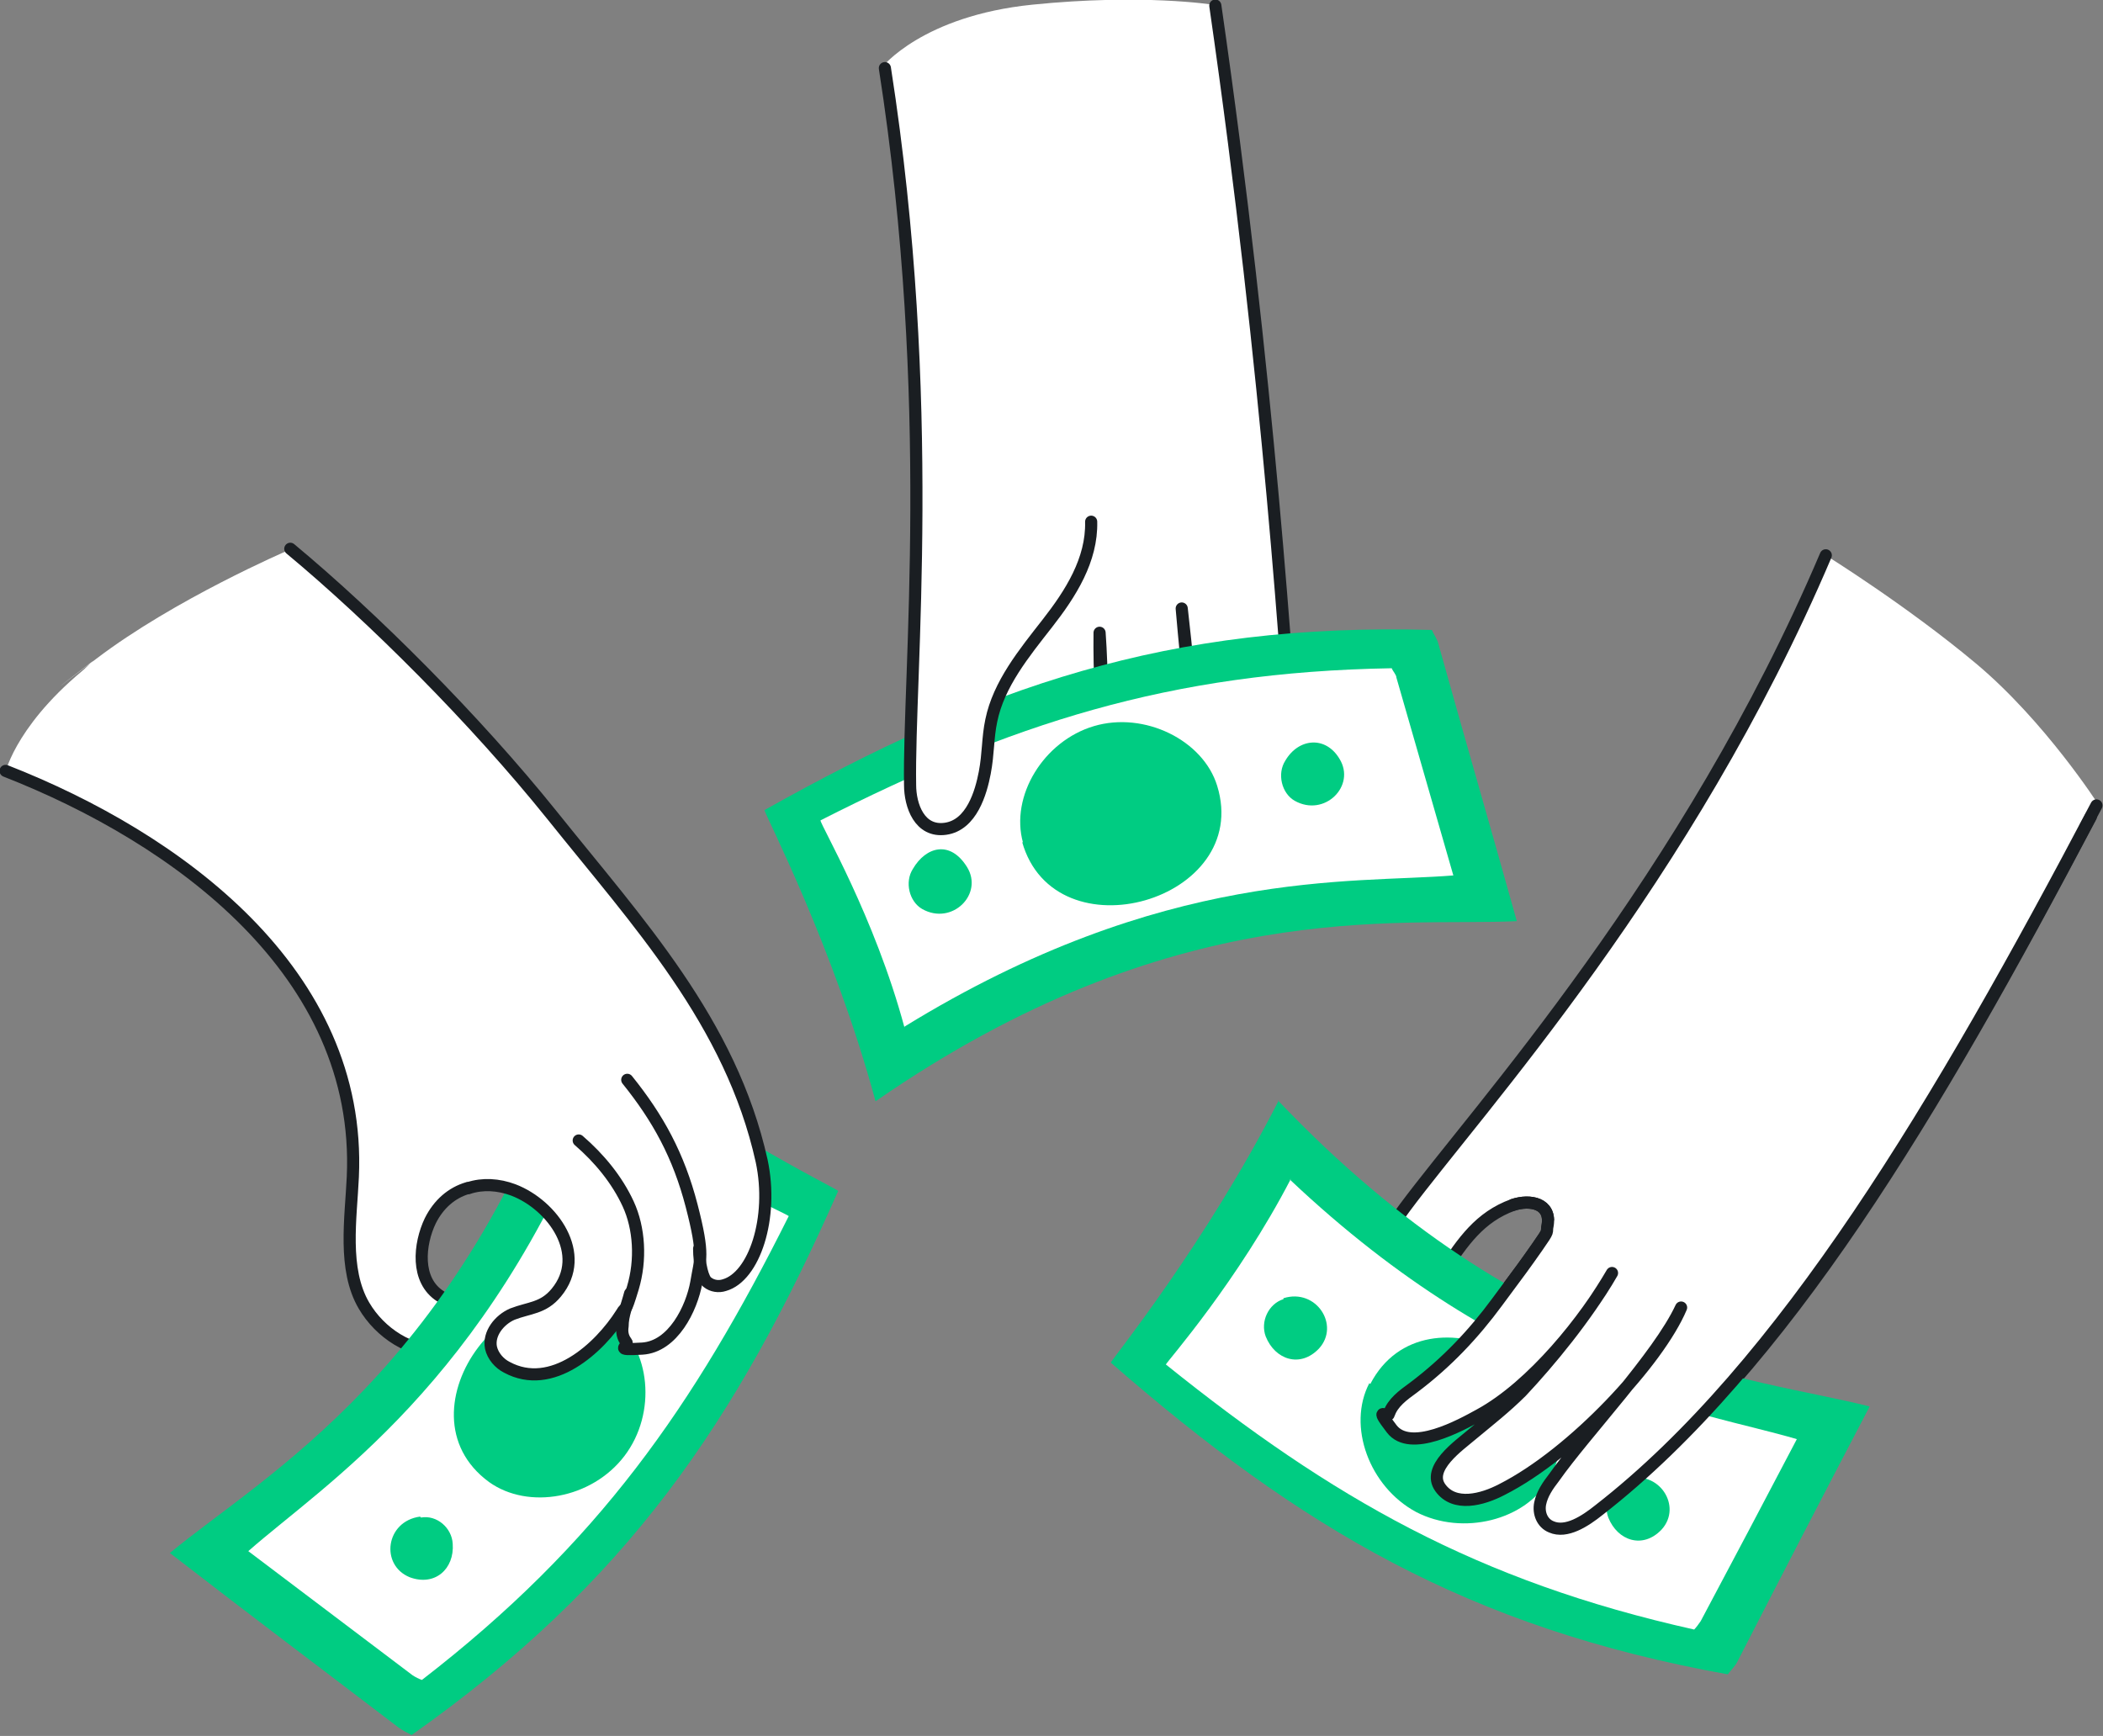 <?xml version="1.0" encoding="UTF-8"?> <svg xmlns="http://www.w3.org/2000/svg" id="Layer_1" version="1.1" viewBox="0 0 225.3 186"><rect x="0" y="0" width="225.3" height="186" fill="#808080" stroke="none"/><defs><style> .st0 { fill: #fff; } .st1 { fill: none; stroke: #1a1e22; stroke-linecap: round; stroke-linejoin: round; stroke-width: 1.3px; } .st2 { fill: #00cc82; } </style></defs><g><g><path class="st0" d="M47.3,144.8c.9,0,1.9-.3,2.6-.9.7-.6,1.1-1.7.8-2.5-.5-1.4-2.3-1.7-3.6-2.5-2.7-1.8-2.3-5.6-1-8.2,1.7-3.3,5.3-4.6,8.8-3.2,4.2,1.7,7.9,7,4.5,11.1-1.3,1.6-2.9,1.6-4.7,2.2-1.4.5-2.7,2-2.4,3.6.2.9.9,1.6,1.7,2.1,4.8,2.6,9.9-1.9,12.4-5.7.4-.6.7-1.3,1-1.9-.3,1.1-.7,2.2-.8,3.4,0,.6,0,1.2.4,1.7.4.5,1.1.8,1.7.7,3.3,0,5.4-4.2,5.9-7,.2-1.1.3-2.4.2-3.7h0c0,1.6.4,3.3.9,3.7.5.4,1.2.5,1.8.3,3.2-.9,5.3-7.3,3.9-13.4-1.6-7.2-5.1-14.3-11.4-23.1-11.2-15.7-28.4-33.3-39.2-42.4,0,0-12.1,5.2-20.5,11.6S.6,82.7.6,82.7c16.6,6.4,31.5,18.5,35.9,32.5,1.3,4.1,1.5,10.6,1.1,14.1-.5,3.4-.4,7.5,1.3,10.5,1.7,3,5,5.2,8.4,5Z"></path><path class="st1" d="M50.1,127.3c-1.7.5-3.1,1.7-4,3.5-1.2,2.5-1.6,6.4,1.1,8.1,1.2.8,3.1,1.1,3.6,2.5.3.9,0,1.9-.8,2.5s-1.7.9-2.6.9c-3.4.2-6.7-2-8.4-4.9-2.3-3.9-1.4-9.4-1.2-13.8,1-21.9-18.8-36.3-37.2-43.5"></path></g><g><path class="st2" d="M61.7,109.8c-12.3,36.9-33.5,48.3-43.5,56.6,9.7,7.5,14.8,11.3,24.5,18.7.4.3,1,.6,1.4.8,23.1-16.3,34.8-33.6,45.7-58.3-.5-.4-14.6-7.3-28.2-17.9Z"></path><path class="st0" d="M64,118c-12,30.3-29.1,40.9-37.4,48.2,7,5.3,10.6,8,17.6,13.3.3.2.7.4,1,.5,18.9-14.6,29.1-29.3,39.3-49.7-.3-.3-10.8-4.8-20.5-12.4Z"></path><path class="st2" d="M65.6,141.4c4.1,3.1,4.8,10,1.3,14.6s-10.3,5.8-14.5,2.8c-10.4-7.6,2.9-25.1,13.1-17.3Z"></path><path class="st2" d="M45,162.5c-3.7.5-4.3,5.2-1.1,6.5,2.7,1,4.8-.9,4.6-3.6-.1-1.7-1.7-3.1-3.4-2.8Z"></path><path class="st2" d="M70.1,129.3c-3.7.5-4.3,5.2-1.1,6.5s4.8-.9,4.6-3.6c-.1-1.7-1.7-3.1-3.4-2.8Z"></path></g><g><path class="st0" d="M54.9,127.4c4.2,1.7,7.9,7,4.5,11.1-1.3,1.6-2.9,1.6-4.7,2.2-1.4.5-2.7,2-2.4,3.6.2.9.9,1.6,1.7,2.1,4.8,2.6,9.9-1.9,12.4-5.7.4-.6.7-1.3,1-1.9-.3,1.1-.7,2.2-.8,3.4,0,.6,0,1.2.4,1.7.4.5,1.1.8,1.7.7,3.3,0,5.4-4.2,5.9-7,.2-1.1.3-2.4.2-3.7h0c0,1.6.4,3.3.9,3.7.5.4,1.2.5,1.8.3,3.2-.9,5.3-7.3,3.9-13.4-1.6-7.2-5.1-14.3-11.4-23.1-11.2-15.7-28.4-33.3-39.2-42.4,0,0-12.1,5.2-20.5,11.6s-.2.1-.3.2c-4.8,3.9-3.6,11.4,2,13.8,28.9,12.5,39.3,41.6,42.5,42.9Z"></path><path class="st1" d="M67.2,115.7c3.3,4.1,5.5,8.1,6.9,13.5s.9,5.7.5,8.2c-.5,2.8-2.5,6.9-5.8,7.1s-1.3-.2-1.7-.7c-.4-.5-.5-1.1-.4-1.7,0-1.2.5-2.3.8-3.5"></path><path class="st1" d="M74.9,133.8c0,1.6.4,3.3.9,3.6.5.4,1.2.5,1.8.3,3.2-.9,5.3-7.2,4-13.3-3.3-14.9-13.3-25.6-22.5-37.1-8.2-10.2-19.1-21.1-28-28.5"></path><path class="st1" d="M62,122.2c2.2,1.9,4.1,4.2,5.3,6.8s1.4,6,.5,9-.7,1.8-1.2,2.7c-2.4,3.8-7.5,8.4-12.3,5.8-.8-.4-1.5-1.2-1.7-2.1-.3-1.5.9-3,2.3-3.6,1.8-.7,3.3-.6,4.7-2.3,3.4-4.1-.4-9.4-4.6-11-1.6-.6-3.3-.7-4.8-.2"></path></g></g><g><path class="st0" d="M130.2.6c5.8,40.2,7.7,71.6,8.7,85.4.2,2.1-.3,5-3.3,5s-4.3-3.8-5.2-5.8c-2.7-6.4-3.2-13.3-3.8-20,1,9,2,18.1.4,27-.2,1-.4,2-1.1,2.8s-2,1.3-3.1.9c-1.2-.4-1.6-1.6-1.9-2.7-2.2-8.4-3.2-16.9-3.1-25.4.6,8.5,0,17-1.6,25.3-.2,1-.4,2.1-1.1,3s-2,1.5-3.2,1.3c-1.7-.4-2.5-2.1-2.8-3.6-1.8-8.8-2.1-18-2.6-26.9s11.9,11.7-12-59.7c0,0,4.3-5.5,16.1-6.7s19.3,0,19.3,0Z"></path><path class="st1" d="M130.2.6c5.8,40.2,7.7,71.6,8.7,85.4.2,2.1-.3,5-3.3,5s-4.3-3.8-5.2-5.8c-2.7-6.4-3.2-13.3-3.8-20,1,9,2,18.1.4,27-.2,1-.4,2-1.1,2.8s-2,1.3-3.1.9c-1.2-.4-1.6-1.6-1.9-2.7-2.2-8.4-3.2-16.9-3.1-25.4.6,8.5,0,17-1.6,25.3-.2,1-.4,2.1-1.1,3s-2,1.5-3.2,1.3c-1.7-.4-2.5-2.1-2.8-3.6-1.8-8.8-2.1-18-2.6-26.9"></path><g><path class="st2" d="M93.8,118c31.9-22.1,55.8-18.7,68.7-19.3-3.3-11.8-5.1-17.9-8.4-29.7-.1-.5-.5-1-.7-1.5-28.2-.8-48,6.1-71.5,19.3.1.6,7.4,14.6,11.9,31.2Z"></path><path class="st0" d="M96.9,110c27.8-17.1,47.9-15.3,58.8-16.2-2.4-8.4-3.7-12.8-6.1-21.2,0-.3-.4-.7-.5-1-23.9.4-40.9,6-61.2,16.3,0,.5,5.8,10.3,9,22.2Z"></path><path class="st2" d="M109.6,90.3c-1.4-5,2.2-10.9,7.6-12.5s11.7,1.5,13.2,6.4c3.8,12.3-17.4,18.4-20.9,6Z"></path><path class="st2" d="M138.7,85.8c3.2,1.8,6.6-1.6,4.8-4.5-1.5-2.5-4.4-2.2-5.8.2-.9,1.4-.4,3.5,1,4.3Z"></path><path class="st2" d="M98.8,97.4c3.2,1.8,6.6-1.6,4.8-4.5s-4.4-2.2-5.8.2c-.9,1.4-.4,3.5,1,4.3Z"></path></g><path class="st0" d="M94.8,7.3c1.8,9.9,1.6,12.2,2.4,19.9,2.7,29,.2,46.1.3,56.9,0,2.2,1,5.1,3.8,4.7s3.8-3.9,4.2-6,.3-3.7.7-5.6c.8-3.9,3.5-7.2,6-10.4s4.8-6.8,4.7-10.9.4-19.7,1-41.9c.2-9.3-22.9-6.8-22.9-6.8Z"></path><path class="st1" d="M94.8,7.3c5.6,35.9,2.5,64.9,2.7,76.8,0,2.2,1,5.1,3.8,4.7s3.8-3.9,4.2-6,.3-3.7.7-5.6c.8-3.9,3.5-7.2,6-10.4s4.8-6.8,4.7-10.9"></path></g><g><path class="st0" d="M224.6,86.3c-16.8,31.9-33.5,60.1-53.3,75.5-1.5,1.2-3.5,2.5-5.1,1.8-1-.4-1.4-1.5-1.2-2.5s.8-1.9,1.5-2.8c3.3-4.7,11.2-13,13.6-18.2-2.4,5.7-11.5,15.6-19.2,19.5-2.1,1.1-5.1,1.9-6.6-.2s2-4.5,3.4-5.7c1.8-1.5,3.6-2.9,5.3-4.6,3-3.2,6.9-7.9,9.7-12.7-2.8,4.9-8.5,12.1-14.2,15.2-2,1.1-7.4,4.1-9.4,1.5s-.4-1.1-.3-1.6c.4-1.2,1.5-2,2.6-2.8,3.6-2.7,6.5-5.8,9-9.2,2.6-3.5,2.9-3.9,4.3-5.9s.9-1.4,1.1-2.3c.4-2.4-1.9-2.8-3.7-2.2-3.6,1.3-5.4,4-7.4,7s-3.6,5.4-6.5,4.9c-5.1-.8.9-9.7,2.3-11.6,7.8-10.5,30.3-35.1,45.1-69.9,0,0,8.7,5.4,16.1,11.6s13.1,15.1,13.1,15.1Z"></path><path class="st1" d="M224,87.5c-16.8,31.9-32.9,59-52.7,74.3-1.5,1.2-3.5,2.5-5.1,1.8-1-.4-1.4-1.5-1.2-2.5s.8-1.9,1.5-2.8c3.3-4.7,11.2-13,13.6-18.2-2.4,5.7-11.5,15.6-19.2,19.5-2.1,1.1-5.1,1.9-6.6-.2s2-4.5,3.4-5.7c1.8-1.5,3.6-2.9,5.3-4.6,3-3.2,6.9-7.9,9.7-12.7-2.8,4.9-8.5,12.1-14.2,15.2-2,1.1-7.4,4.1-9.4,1.5s-.4-1.1-.3-1.6c.4-1.2,1.5-2,2.6-2.8,3.6-2.7,6.5-5.8,9-9.2,2.6-3.5,2.9-3.9,4.3-5.9s.9-1.4,1.1-2.3c.4-2.4-1.9-2.8-3.7-2.2-3.6,1.3-5.4,4-7.4,7s-3.6,5.4-6.5,4.9c-5.1-.8.9-9.7,2.3-11.6,7.8-10.5,30.3-35.1,45.1-69.9"></path><g><path class="st2" d="M136.9,117.9c26.8,28.2,50.8,29.6,63.4,32.8-5.7,10.9-8.6,16.5-14.2,27.4-.2.4-.7.9-1,1.3-27.8-5-45.8-15.7-66.1-33.4.3-.6,10.2-12.8,18-28.1Z"></path><path class="st0" d="M138.2,126.4c23.7,22.4,43.8,24.7,54.3,27.8-4.1,7.8-6.2,11.8-10.3,19.5-.2.3-.5.7-.7.9-23.3-5.2-38.8-14.1-56.6-28.4.2-.4,7.7-8.9,13.4-19.9Z"></path><path class="st2" d="M146.7,148.2c-2.4,4.6,0,11.1,5,13.8,5,2.6,11.8.9,14.3-3.6,6.2-11.3-13.3-21.5-19.2-10.1Z"></path><path class="st2" d="M174.2,158.5c3.5-1.1,6.1,2.9,3.8,5.4-2,2.1-4.7,1.2-5.7-1.3-.6-1.6.3-3.5,1.9-4Z"></path><path class="st2" d="M137.5,139.1c3.5-1.1,6.1,2.9,3.8,5.4-2,2.1-4.7,1.2-5.7-1.3-.6-1.6.3-3.5,1.9-4Z"></path></g><path class="st0" d="M224,87.5c-16.8,31.9-32.9,59-52.7,74.3-1.5,1.2-3.5,2.5-5.1,1.8-1-.4-1.4-1.5-1.2-2.5s.8-1.9,1.5-2.8c3.3-4.7,11.2-13,13.6-18.2-2.4,5.7-11.5,15.6-19.2,19.5-2.1,1.1-5.1,1.9-6.6-.2s2-4.5,3.4-5.7c1.8-1.5,3.6-2.9,5.3-4.6,3-3.2,6.9-7.9,9.7-12.7-2.8,4.9-8.5,12.1-14.2,15.2-2,1.1-7.4,4.1-9.4,1.5s-.4-1.1-.3-1.6c.4-1.2,1.5-2,2.6-2.8,3.6-2.7,6.5-5.8,9-9.2,2.6-3.5,2.9-3.9,4.3-5.9s.9-1.4,1.1-2.3l58.3-43.9Z"></path><path class="st1" d="M224.6,86.3c-16.8,31.9-33.5,60.1-53.3,75.5-1.5,1.2-3.5,2.5-5.1,1.8-1-.4-1.4-1.5-1.2-2.5s.8-1.9,1.5-2.8c3.3-4.7,11.2-13,13.6-18.2-2.4,5.7-11.5,15.6-19.2,19.5-2.1,1.1-5.1,1.9-6.6-.2s2-4.5,3.4-5.7c1.8-1.5,3.6-2.9,5.3-4.6,3-3.2,6.9-7.9,9.7-12.7-2.8,4.9-8.5,12.1-14.2,15.2-2,1.1-7.4,4.1-9.4,1.5s-.4-1.1-.3-1.6c.4-1.2,1.5-2,2.6-2.8,3.6-2.7,6.5-5.8,9-9.2,2.6-3.5,2.9-3.9,4.3-5.9s.9-1.4,1.1-2.3c.4-2.4-1.9-2.8-3.7-2.2"></path></g></svg> 
